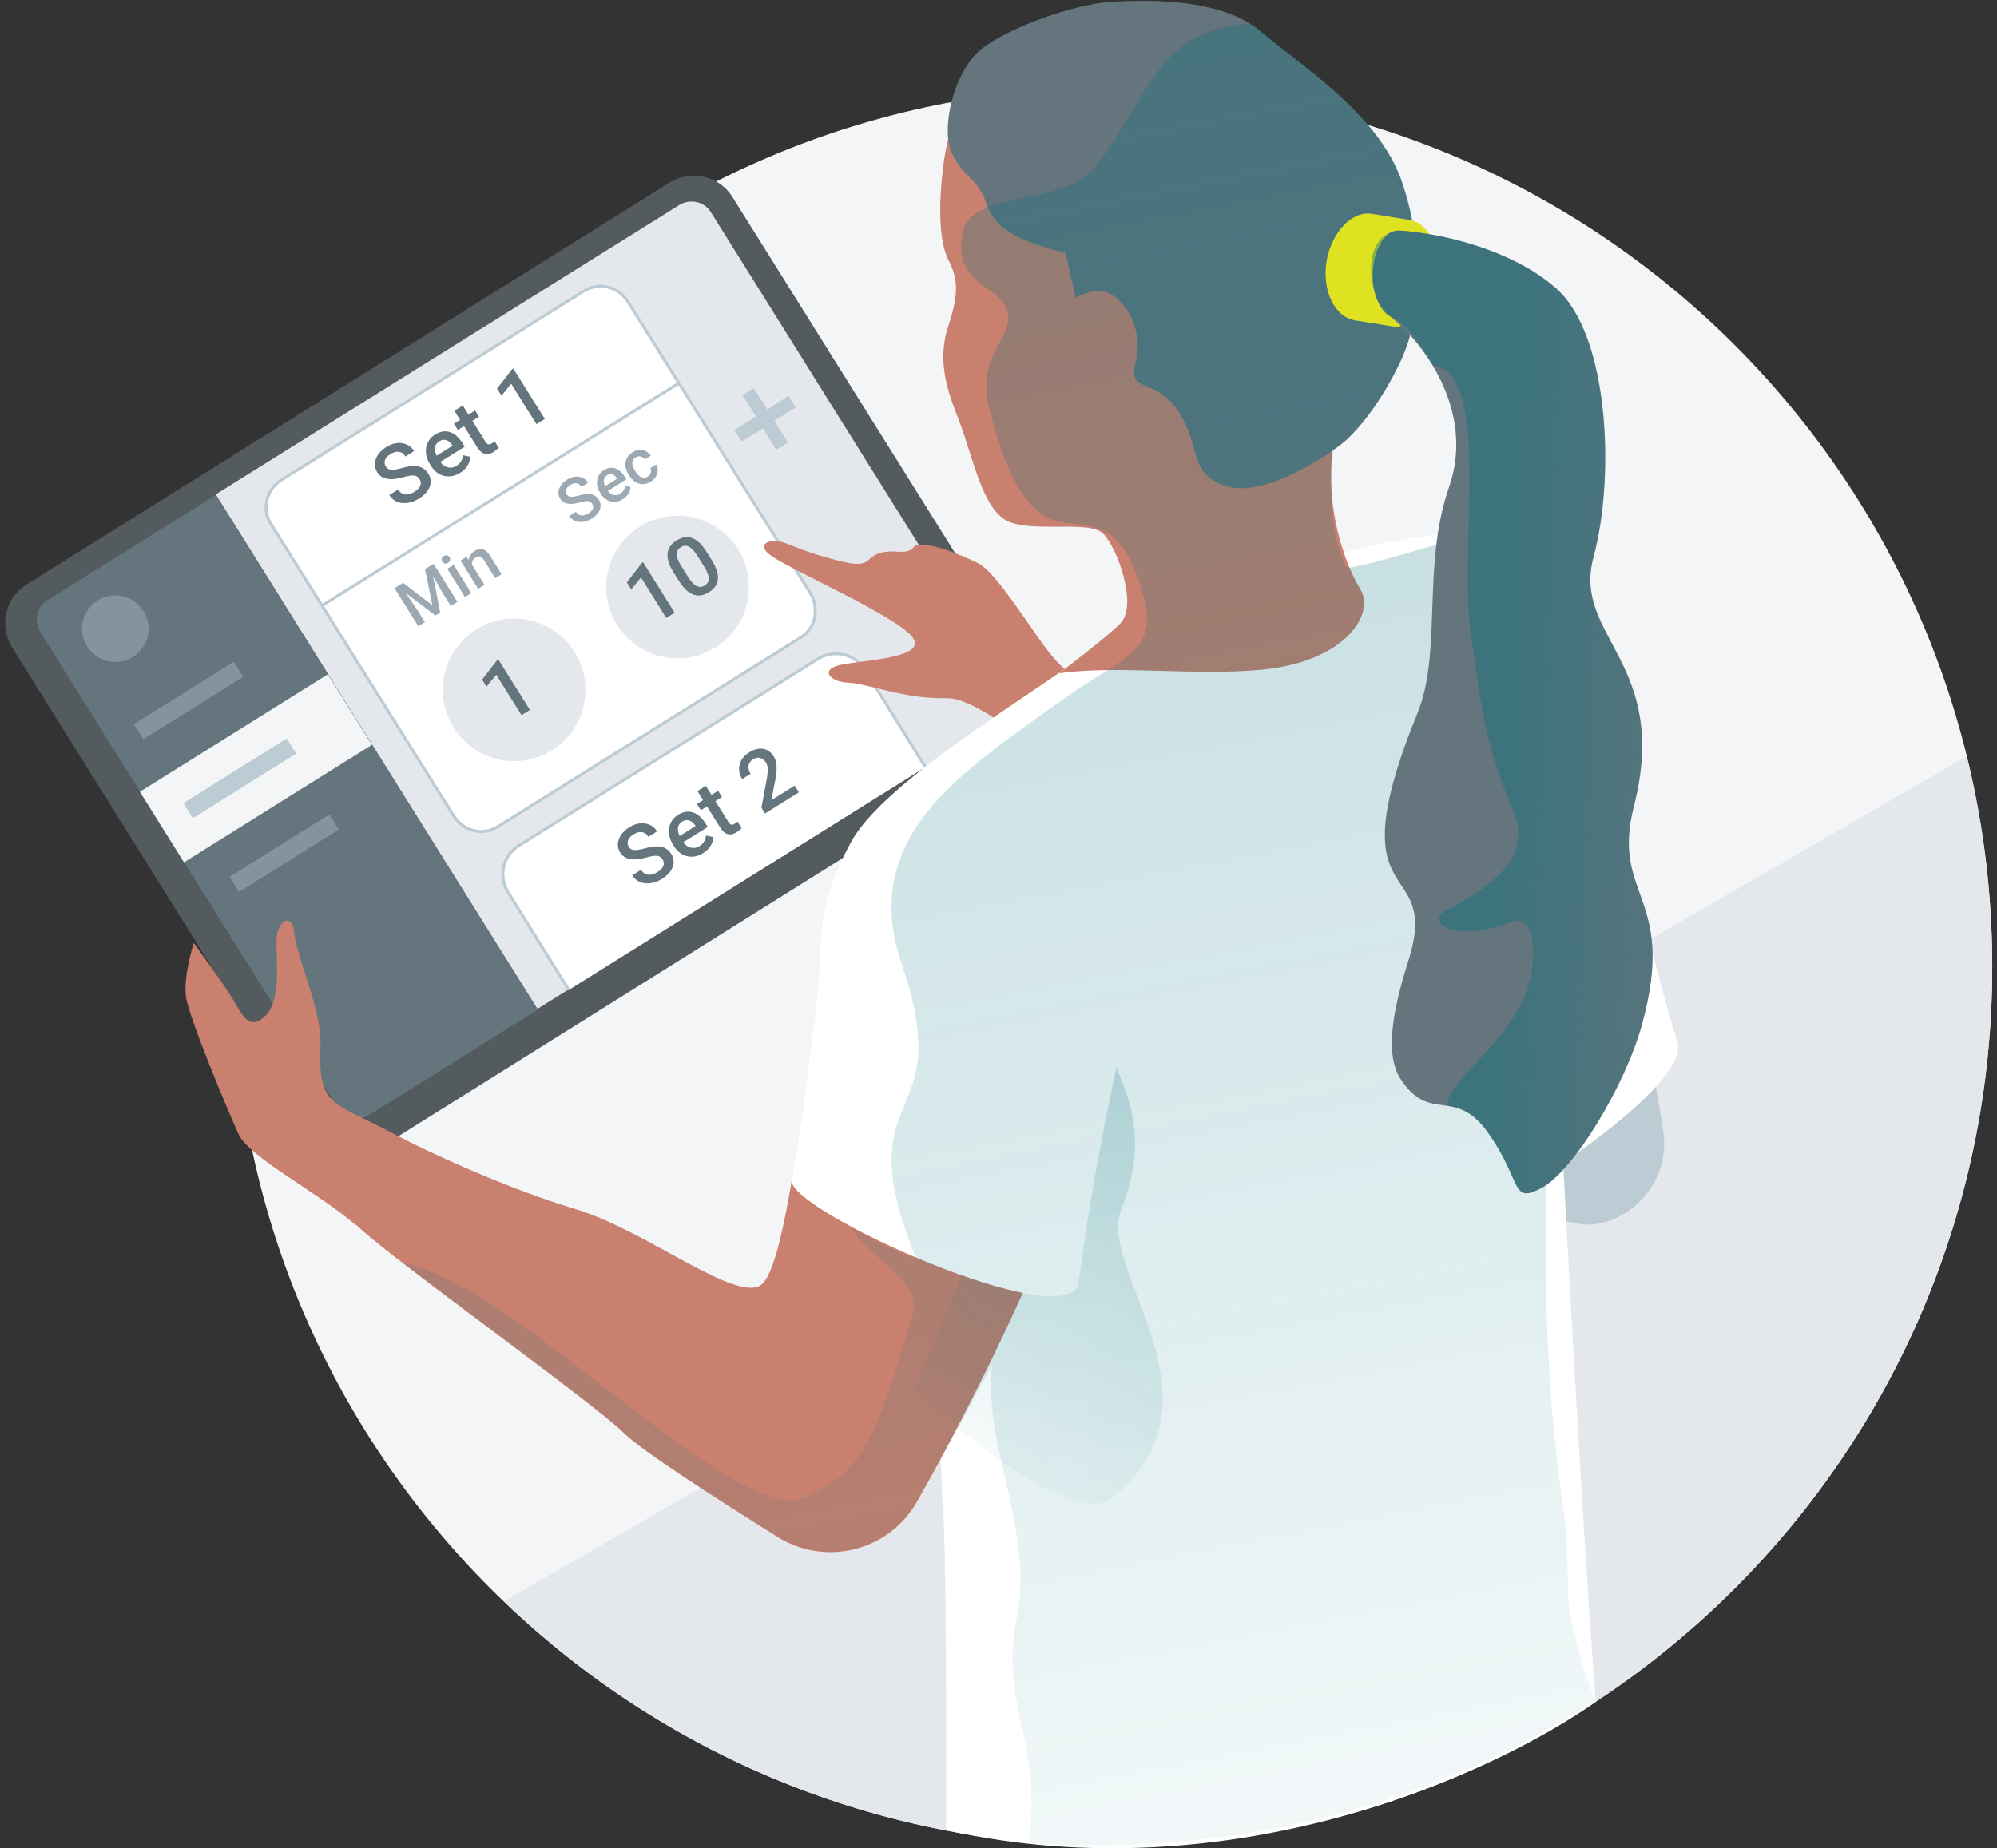 <svg width="336" height="311" fill="none" xmlns="http://www.w3.org/2000/svg"><rect width="100%" height="100%" fill="#333333" stroke="none"/><g clip-path="url(#a)"><path d="M187.2 310.7c81.738 0 148-66.262 148-148s-66.262-148-148-148-148 66.262-148 148 66.262 148 148 148Z" fill="#F3F5F7"/><path d="M187.2 310.7c81.7 0 148-66.3 148-148 0-12.2-1.5-24-4.3-35.4L84.8 269.5c26.5 25.5 62.6 41.2 102.4 41.2Z" fill="#E4E8ED"/><path d="M172 125.5 63.7 193.3c-3.6 2.2-8.3 1.1-10.5-2.4L2 108.9c-2.2-3.6-1.1-8.3 2.4-10.5l108.3-67.7c3.6-2.2 8.3-1.1 10.5 2.4l51.2 81.9c2.2 3.6 1.1 8.3-2.4 10.5Z" fill="#535B5F"/><path d="m114.3 34.5-78 48.7 54.1 86.6 78-48.7c1.8-1.1 2.4-3.6 1.2-5.4l-50-80c-1.1-1.8-3.5-2.3-5.3-1.2Z" fill="#E4E8ED"/><path d="M8 101c-1.8 1.1-2.4 3.6-1.2 5.4l50 80c1.1 1.8 3.6 2.4 5.4 1.2l28.3-17.7-54.2-86.6L8 101Z" fill="#64757D"/><path d="m55.163 113.478-31.627 19.773 7.421 11.871 31.627-19.773-7.421-11.871Z" fill="#F3F5F7"/><path d="m132.7 66.6-3.6 2.3-2.3-3.6-1.9 1.2 2.3 3.6-3.7 2.3 1.3 1.9 3.6-2.2 2.2 3.6 2-1.2-2.3-3.7 3.6-2.2-1.2-2Z" fill="#BDCCD4"/><path d="m39.324 111.376-16.789 10.496 1.59 2.544 16.79-10.496-1.591-2.544Z" fill="#85939E"/><path d="m48.246 124.278-17.382 10.867 1.59 2.544 17.382-10.868-1.59-2.543Z" fill="#BDCCD4"/><path d="m55.415 137.061-16.789 10.496 1.59 2.544 16.789-10.496-1.59-2.544Z" fill="#85939E"/><path d="m134.7 107.3-50.9 31.8c-2.5 1.6-5.8.8-7.4-1.7L45.6 88.2c-1.6-2.5-.8-5.8 1.7-7.4L98.2 49c2.5-1.6 5.8-.8 7.4 1.7l30.8 49.2c1.5 2.6.8 5.9-1.7 7.4Z" fill="#fff" stroke="#BDCCD4" stroke-width=".5" stroke-miterlimit="10"/><path d="m114.2 64.5-60 37.4" stroke="#BDCCD4" stroke-width=".5" stroke-miterlimit="10"/><path d="M70.595 80.644c-.233-.373-.544-.577-.934-.614-.386-.04-.985.052-1.796.273-.812.221-1.498.332-2.06.332-1.075-.003-1.857-.394-2.344-1.174-.427-.683-.501-1.419-.223-2.208.282-.792.868-1.465 1.756-2.02.59-.37 1.184-.59 1.781-.66a3.044 3.044 0 0 1 1.671.25c.514.235.924.597 1.23 1.086l-1.468.917c-.276-.443-.632-.7-1.066-.774-.434-.08-.908.04-1.424.363-.481.301-.792.638-.93 1.011-.136.37-.089.74.142 1.109.194.31.5.48.918.51.416.027 1.015-.067 1.799-.282.78-.218 1.45-.326 2.007-.324.555-.001 1.028.103 1.418.312.387.206.717.526.989.96.441.707.521 1.44.24 2.198-.28.752-.884 1.418-1.811 1.998a4.945 4.945 0 0 1-1.905.721c-.655.092-1.251.027-1.788-.193-.533-.223-.966-.6-1.298-1.131l1.472-.92c.3.48.693.753 1.176.818.483.065 1.022-.088 1.615-.459.513-.32.832-.663.96-1.029a1.19 1.19 0 0 0-.127-1.07Zm6.839-1.078c-.897.56-1.8.734-2.71.52-.91-.219-1.657-.798-2.245-1.737l-.109-.175c-.393-.628-.623-1.264-.69-1.908-.066-.649.034-1.249.3-1.798.266-.55.67-.993 1.209-1.33.857-.537 1.69-.677 2.497-.42.812.253 1.53.88 2.156 1.882l.357.57-4.115 2.573c.368.493.797.796 1.29.91.495.11.974.022 1.436-.267.647-.405 1.011-.997 1.091-1.775l1.218.25a3.024 3.024 0 0 1-.463 1.513c-.291.467-.698.865-1.222 1.192Zm-3.542-5.29c-.388.243-.617.575-.688.997-.067.42.018.893.256 1.419l2.694-1.685-.065-.105c-.327-.454-.676-.732-1.048-.834-.374-.106-.757-.037-1.149.208Zm3.977-6.031.957 1.53 1.111-.694.655 1.047-1.111.695 2.197 3.516c.15.24.306.386.468.436.162.045.365-.01.61-.163a2.57 2.57 0 0 0 .458-.367l.684 1.094c-.266.29-.548.53-.847.716-1.087.68-2.005.42-2.754-.78l-2.23-3.568-1.037.648-.655-1.048 1.036-.647-.957-1.531 1.415-.884Zm13.8 2.261-1.41.881-4.253-6.804-1.634 2.009-.746-1.193 2.546-3.284.18-.112 5.316 8.504Z" fill="#64757D"/><path d="M114 110.8c6.627 0 12-5.373 12-12s-5.373-12-12-12-12 5.373-12 12 5.373 12 12 12ZM86.5 128.1c6.627 0 12-5.373 12-12s-5.373-12-12-12-12 5.373-12 12 5.373 12 12 12Z" fill="#E4E8ED"/><path d="m113.51 103.112-1.409.88-4.253-6.804-1.634 2.009-.746-1.193 2.545-3.283.181-.113 5.316 8.504Zm6.238-8.862c.762 1.218 1.108 2.28 1.038 3.188-.068.9-.568 1.642-1.499 2.224-.916.573-1.795.704-2.636.393-.841-.316-1.636-1.063-2.388-2.239l-.917-1.467c-.762-1.218-1.106-2.274-1.033-3.167.077-.895.584-1.635 1.519-2.22.927-.58 1.803-.715 2.629-.405.829.308 1.619 1.05 2.37 2.226l.917 1.467Zm-2.404-.7c-.497-.795-.97-1.31-1.417-1.542-.451-.236-.912-.207-1.386.089-.462.289-.691.678-.687 1.166.001.486.228 1.104.682 1.856l1.201 1.921c.495.792.974 1.313 1.438 1.562.464.25.932.227 1.406-.069.454-.284.678-.672.672-1.165-.008-.497-.246-1.13-.712-1.902l-1.197-1.915ZM89.156 119.474l-1.409.88-4.253-6.804-1.634 2.009-.746-1.193 2.545-3.283.18-.113 5.317 8.504Z" fill="#64757D"/><path d="M99.643 84.806c-.176-.281-.411-.436-.706-.463-.292-.03-.744.039-1.357.206-.613.167-1.132.25-1.556.25-.812-.001-1.403-.297-1.771-.886-.323-.516-.379-1.072-.169-1.668.214-.599.656-1.107 1.327-1.527a3.264 3.264 0 0 1 1.346-.499 2.3 2.3 0 0 1 1.262.19c.388.177.698.45.929.82l-1.108.693c-.21-.335-.478-.53-.806-.585-.328-.06-.686.031-1.076.275-.364.227-.598.482-.703.763-.102.28-.066.56.108.838.146.235.377.363.693.386.315.02.767-.051 1.36-.213.59-.165 1.095-.247 1.516-.245.42-.001.776.077 1.071.236.293.155.542.397.747.725.334.534.394 1.087.182 1.66-.212.569-.668 1.072-1.368 1.51-.464.29-.943.471-1.44.545-.495.069-.945.02-1.35-.146a2.098 2.098 0 0 1-.982-.855l1.113-.695c.227.363.523.57.888.619.365.049.772-.067 1.22-.347.388-.242.63-.502.726-.778a.9.9 0 0 0-.096-.808Zm5.167-.814c-.677.424-1.36.555-2.048.394-.687-.166-1.252-.604-1.695-1.313l-.083-.132c-.297-.475-.471-.956-.522-1.442-.05-.49.026-.944.227-1.359.201-.415.506-.75.913-1.005.648-.405 1.277-.51 1.887-.317.614.192 1.157.666 1.629 1.422l.27.43-3.109 1.945c.278.372.602.601.974.687.374.084.736.017 1.085-.201.49-.306.765-.753.825-1.342l.92.19c-.013.404-.13.784-.35 1.142-.22.354-.527.654-.923.901Zm-2.676-3.996c-.293.183-.467.434-.52.753-.051.317.014.674.193 1.072l2.036-1.273-.049-.08c-.247-.342-.511-.552-.792-.63-.283-.08-.572-.027-.868.158Zm6.839.207c.267-.166.44-.383.518-.648a.939.939 0 0 0-.078-.752l1.007-.63c.173.304.254.639.242 1.005a2.142 2.142 0 0 1-.324 1.047c-.203.334-.475.609-.818.823-.666.416-1.328.53-1.988.343-.659-.187-1.226-.66-1.701-1.42l-.068-.11c-.453-.723-.621-1.423-.506-2.1.114-.678.505-1.226 1.174-1.644.566-.354 1.129-.476 1.691-.366.563.104 1.021.42 1.374.945l-1.007.63a1.148 1.148 0 0 0-.702-.497 1.051 1.051 0 0 0-.829.15c-.346.217-.534.51-.564.88-.032.366.11.805.426 1.317l.107.172c.323.516.656.843 1.001.983.345.135.693.092 1.045-.128ZM67.824 98.085l4.915 3.753-1.225-6.06 1.438-.899 4.002 6.403-1.108.693-1.32-2.11-1.654-2.893 1.193 6.116-.796.498-4.968-3.75 1.872 2.75 1.32 2.111-1.109.692-4.002-6.403 1.442-.901Zm11.483 1.727-1.069.668-2.974-4.759 1.069-.668 2.974 4.758Zm-4.882-5.285a.674.674 0 0 1-.101-.505c.038-.175.153-.323.347-.443.193-.121.376-.16.55-.118a.663.663 0 0 1 .414.31c.1.161.132.329.094.503-.04.172-.156.318-.35.44-.193.12-.375.16-.547.121a.667.667 0 0 1-.406-.308Zm4.067-.823.374.53c.086-.645.415-1.146.987-1.504.99-.619 1.85-.367 2.576.757l1.966 3.144-1.069.668-1.927-3.083c-.189-.302-.394-.483-.615-.544-.221-.066-.48-.007-.776.178-.43.27-.63.665-.597 1.187l2.117 3.386-1.069.668-2.974-4.758 1.007-.63Z" fill="#9DA9B2"/><path d="m95.7 166.6-10.2-16.4c-1.7-2.7-.9-6.2 1.8-7.9l50.3-31.4c2.7-1.7 6.2-.9 7.9 1.8l10.2 16.4" fill="#fff"/><path d="m95.7 166.6-10.2-16.4c-1.7-2.7-.9-6.2 1.8-7.9l50.3-31.4c2.7-1.7 6.2-.9 7.9 1.8l10.2 16.4" stroke="#BDCCD4" stroke-width=".5" stroke-miterlimit="10"/><path d="M111.479 144.646c-.233-.373-.545-.578-.935-.614-.386-.04-.985.051-1.796.273-.812.221-1.498.331-2.059.331-1.076-.002-1.857-.393-2.345-1.173-.427-.683-.501-1.419-.223-2.208.283-.792.868-1.465 1.757-2.021.589-.369 1.183-.589 1.781-.66a3.043 3.043 0 0 1 1.67.251c.514.235.924.596 1.229 1.085l-1.466.917c-.277-.442-.632-.7-1.067-.774-.433-.08-.908.041-1.424.364-.481.301-.791.638-.931 1.011-.135.37-.087.74.143 1.109.194.31.5.48.918.51.416.027 1.016-.068 1.799-.282.781-.218 1.45-.326 2.008-.324.554-.002 1.027.102 1.417.312.388.206.717.526.989.96.441.707.521 1.439.24 2.198-.28.752-.883 1.418-1.811 1.998a4.937 4.937 0 0 1-1.905.721c-.655.091-1.251.027-1.788-.193-.533-.223-.966-.6-1.298-1.132l1.472-.92c.301.481.693.754 1.176.819.483.065 1.022-.088 1.616-.459.512-.32.832-.663.959-1.029a1.191 1.191 0 0 0-.126-1.07Zm6.838-1.078c-.896.56-1.8.734-2.71.521-.909-.22-1.657-.799-2.244-1.738l-.109-.175c-.393-.629-.623-1.265-.691-1.908a3.289 3.289 0 0 1 .3-1.799 3.19 3.19 0 0 1 1.209-1.33c.857-.536 1.69-.676 2.498-.42.811.254 1.53.881 2.156 1.882l.356.571-4.115 2.572c.368.494.798.797 1.29.91.495.111.974.023 1.436-.266.648-.405 1.012-.997 1.092-1.775l1.217.25a3.018 3.018 0 0 1-.463 1.512 3.733 3.733 0 0 1-1.222 1.193Zm-3.541-5.29c-.389.243-.618.575-.689.997-.067.419.019.892.256 1.419l2.695-1.685-.066-.105c-.327-.454-.676-.732-1.048-.834-.374-.106-.757-.037-1.148.208Zm3.976-6.032.957 1.531 1.112-.695.655 1.048-1.112.695 2.198 3.516c.15.24.306.386.467.436.162.044.366-.01.61-.163.163-.102.316-.224.459-.367l.684 1.094c-.267.29-.549.529-.848.716-1.086.679-2.004.419-2.754-.78l-2.23-3.568-1.036.648-.655-1.048 1.036-.648-.957-1.53 1.414-.885Zm15.668 1.094-5.699 3.562-.607-.972.898-4.843c.124-.709.176-1.268.158-1.678a2.183 2.183 0 0 0-.313-1.083c-.252-.404-.571-.658-.955-.763-.38-.108-.762-.042-1.147.199-.457.286-.725.647-.803 1.084-.077.438.035.899.339 1.384l-1.415.884a3.275 3.275 0 0 1-.52-1.61 2.872 2.872 0 0 1 .403-1.595c.295-.503.728-.933 1.299-1.29.822-.514 1.6-.711 2.333-.592.734.113 1.33.534 1.786 1.263.264.423.421.943.472 1.559.052.61-.009 1.379-.184 2.309l-.686 3.513 3.935-2.46.706 1.129Z" fill="#64757D"/><path d="M19.4 111.4a5.6 5.6 0 1 0 0-11.2 5.6 5.6 0 0 0 0 11.2Z" fill="#85939E"/><path d="M193.8 118.8c-9-1.9-12.9-4.2-16.1-7.6-3.2-3.4-9.7-14.7-13.1-16.4-2.8-1.4-9.5-4.2-10.9-2.7-.9 1.1-2.5.7-3.6.7-5.4.1-2.3 3.3-8.9 1.6-6.6-1.7-8.1-2.8-9.7-3.2-1.9-.5-4.5.3-1.8 2.3 3.1 2.3 21 10.1 23.8 13.7 2.8 3.6-8.6 3.9-12.1 4.7-3.6.8-1.7 2.9 1.4 3 3.1.1 9.4 2.8 16.6 2.6 5.5-.1 18.6 11.4 22.7 14.8 4.3 3.6 11.7-13.5 11.7-13.5Z" fill="#C9806F"/><path d="M264 105.1s14.7 76.6 15.9 85.6c1.1 9-6.4 15.4-12.8 15.4s-28.6-10.7-28.6-10.7l2.4-87.8 23.1-2.5Z" fill="#BDCCD4"/><path d="M271.5 134.7s8.3 33.6 10.7 40.5c2.4 6.9-22.9 23-22.9 23s-9.4-55.5-8-55.5c1.4 0 20.2-8 20.2-8Z" fill="#fff"/><path d="M157.8 206.3c0 12.6-.1 31 .9 48.2.6 10 .5 46.9.5 53.5 48.3 10.8 92.5-9.7 109.3-21.6-2.6-32.5-6.8-115.4-6.8-115.4 6.2-23.9 2.4-66.1-1.2-77-3.6-10.9-42.3 1.1-42.3 1.1l-27.6 13.7s-28.4 42.1-33.1 56.9c-4.7 14.9.3 28 .3 40.6Z" fill="#fff"/><path d="M184.5 118c-2.4 5.3-23.5 1.5-30.4 14.2-6.8 12.6-14.6 29.4-16.9 41.2-2.3 11.8-5 39.6-9.1 42.8-4.1 3.2-19.5-9.2-31.2-12.7s-25.2-9.8-30.1-12.4c-4.9-2.6-11.6 10.4-6.9 15 5.2 5.2 40 30 45.1 35.1 2.9 2.9 15.5 11 25.9 17.5 8.1 5 18.7 2.3 23.4-6 9.5-16.7 20.6-39.8 24.5-51.9 5.9-18.5 8.3-44.2 8.3-44.2l-2.6-38.6Z" fill="#C9806F"/><path opacity=".3" d="M187.3 178.3c2.3 5.8 6.2 13 1.3 25.4-4 9.9 18.7 32.1-1.4 48.3-8 6.4-33.3-18.3-33.3-18.3l27.7-66.5" fill="url(#b)"/><path d="M188.5 104.8c-2.4 5.3-38.5 24.3-45.3 36.9-6.8 12.6-4.3 16-6 29-1.5 12.1-2.8 20.4-4 27.9-.8 5.1 47 26.6 48.3 17.2 4-30.9 11.1-55.4 11.1-55.4l-4.1-55.6Z" fill="#fff"/><path d="M224.5 73.7c-2 11.4 1.9 21.4 4.4 25.5 2.5 4.1-2.5 12.1-16.5 13.5-11.7 1.1-23.8-.8-34.2.6 0 0 8.4-6.3 10.4-8.5 2.8-3.1-.6-12.6-3-15-2.4-2.4-12.8.1-16.6-2.4-3.8-2.4-5.4-10.7-7.6-16.5-2.3-5.8-3.7-10.5-1.8-16.2 1.9-5.7 1.4-8.1 0-10.9-1.4-2.8-1.4-6.7-1.4-9s.5-11.1 2.5-14.5c2-3.4 46.1 3.1 46.1 3.1l14.1 34.1 3.6 16.2Z" fill="#C9806F"/><path d="M179.3 42.6c-8.8-2.3-12-4.3-13.4-8.5-.7-2.1-1.7-3.2-2.8-4.3-1.1-1.1-2.2-2.3-3.1-4.4-1.6-4.2.5-12.5 4.2-16.3C167.8 5.3 180.3.7 187 .3c6.7-.4 18.7-.5 25.1 5 6.4 5.5 19.9 13.8 23.8 25.4 3.9 11.6 3.1 23-.2 30-3.3 7-6.9 11.2-9 13.2-2.1 2-13.8 10.1-20.4 7.9-6.5-2.1-4-6.3-8-12.5s-8.7-2.7-7.2-8.5c1.5-5.8-2.5-11.6-5.8-11.8-2.4-.2-4.3 1.2-4.3 1.2l-1.7-7.6Z" fill="#64757D"/><path d="M66.4 190.9c-7.6-4.1-11.1-4.6-12.1-8.7s.3-6.2-1-11.6c-1.3-5.5-3.5-10.5-3.8-13.7-.3-3.2-2.5-2.1-2.9.5-.4 2.6 1 10.5-1.8 13.4-2.8 2.9-4 .1-5.6-2.6-1.6-2.7-6.6-9.5-6.6-9.5s-1.8 5.6-1.3 9.1 7 19 8.8 23c1.8 4 13.5 9.9 19.8 15.4l6.5-15.3Z" fill="#C9806F"/><path opacity=".35" d="M226.7 95.6c-3.1-5.2-2.9-14.6-2.4-20 1.1-.8 2-1.4 2.4-1.8 2.1-2 5.7-6.2 9-13.2 3.3-7 4.2-18.4.2-30-3.9-11.5-17.5-19.9-23.8-25.4-.6-.5-1.2-.9-1.8-1.3C194.5 5.4 194.2 15 184.4 28c-5 6.6-20.7 4.1-22.3 10.7-2.6 10.6 8.9 9 7.4 15.9-.8 3.8-5 6-3 14.4 2.1 8.3 5.6 17.7 11.7 18.8 6.2 1.1 10.8-.3 14.3 13 2.4 9.1-4.1 10-13.8 17-17.1 12.3-34.4 23-26.9 44.7 9.5 27.9-9.8 19.4 2.4 49.5 0 0-4.8-1.9-10.9-5.3 2.4 4.6 11.9 8.8 10.3 14.3-6.7 23.4-9.2 26.9-18.2 31-11.5 5.3-48.7-36-67.5-39.4 12.2 9.4 33.2 24.6 37.1 28.5 2.9 2.9 15.5 11 25.9 17.5 8.1 5 18.7 2.3 23.4-6 3.8-6.6 8.3-14.8 12.6-22.9 0 .3-.9 4.7 1.2 14.5 2.5 11.2 4.7 19.3 3 28-3 14.8 4.1 19.4 2.1 38 36.3 2.2 67.8-6.6 95.2-23.9 0 0-3.5-9-4.5-16.7 0 0-.3-11.8-.6-13.8-6.2-40.5-1.6-79.4-1.6-79.4 6.2-23.9 5.9-74.2 2.3-85.1-2.6-7.9-26.2 2.5-37.3 4.3Z" fill="url(#c)"/><path d="m237.1 37-6.2-1c-3.4-.6-6.8 3-7.7 7.9-.8 4.9 1.3 9.4 4.7 10l6.2 1c3.4.6 6.8-3 7.7-7.9.8-5-1.3-9.5-4.7-10Z" fill="#DEE221"/><path d="M235.2 38.8c2.7 0 17.8 1.8 26.7 9.8 8.9 8 9.8 31.8 6.2 45.2-3.6 13.4 13 17.7 6.8 41.9-3.9 15.3 7.3 15 1.4 36.6-2.8 10.4-11.6 24.8-16.9 27.6-5.2 2.8-3.2-.9-8.9-9.1s-9.9-1.5-14.9-9.3c-2.6-4.1-1.3-11.4 1.3-19.6 5.9-18.4-12.6-7.1 1.6-41.9 4.2-10.3.7-24.8 5.3-38s-4.9-25-10-28.8c-5-3.8-2.7-14.4 1.4-14.4Z" fill="#64757D"/><path opacity=".4" d="M274.9 135.7c6.1-24.2-10.5-28.5-6.8-41.9 3.7-13.4 2.7-37.2-6.2-45.2-.8-.7-10-8.7-26.7-9.8-7.3 1-4.2 13.6-1.3 14.4 2.5.8 4.9 4.5 7.2 8.2 10 1.7 4.2 30.6 6.4 45.5 1.7 11.7 2.5 18.8 6.9 29 2.4 5.5 1.6 10.8-11.2 17.4-3.4 1.7 1.4 5.7 11.2 1.8 4.1-1.6 4.8 7.6 1.4 14.1-3.9 7.6-12.4 13.2-12.3 16.9 2.2.3 4.4 1 7 4.7 5.7 8.2 3.6 11.8 8.9 9.1 5.2-2.8 14-17.3 16.9-27.6 5.9-21.6-5.3-21.3-1.4-36.6Z" fill="url(#d)"/></g><defs><linearGradient id="b" x1="220.736" y1="152.086" x2="156.483" y2="256.289" gradientUnits="userSpaceOnUse"><stop offset="0" stop-color="#03717D"/><stop offset="1" stop-color="#03717D" stop-opacity="0"/></linearGradient><linearGradient id="c" x1="125.372" y1="-58.791" x2="208.765" y2="373.209" gradientUnits="userSpaceOnUse"><stop offset="0" stop-color="#03717D"/><stop offset="1" stop-color="#03717D" stop-opacity="0"/></linearGradient><linearGradient id="d" x1="254.333" y1="120.121" x2="295.365" y2="121.743" gradientUnits="userSpaceOnUse"><stop offset="0" stop-color="#03717D"/><stop offset="1" stop-color="#03717D" stop-opacity="0"/></linearGradient><clipPath id="a"><path fill="#fff" transform="translate(.8)" d="M0 0h334.4v311H0z"/></clipPath></defs></svg>